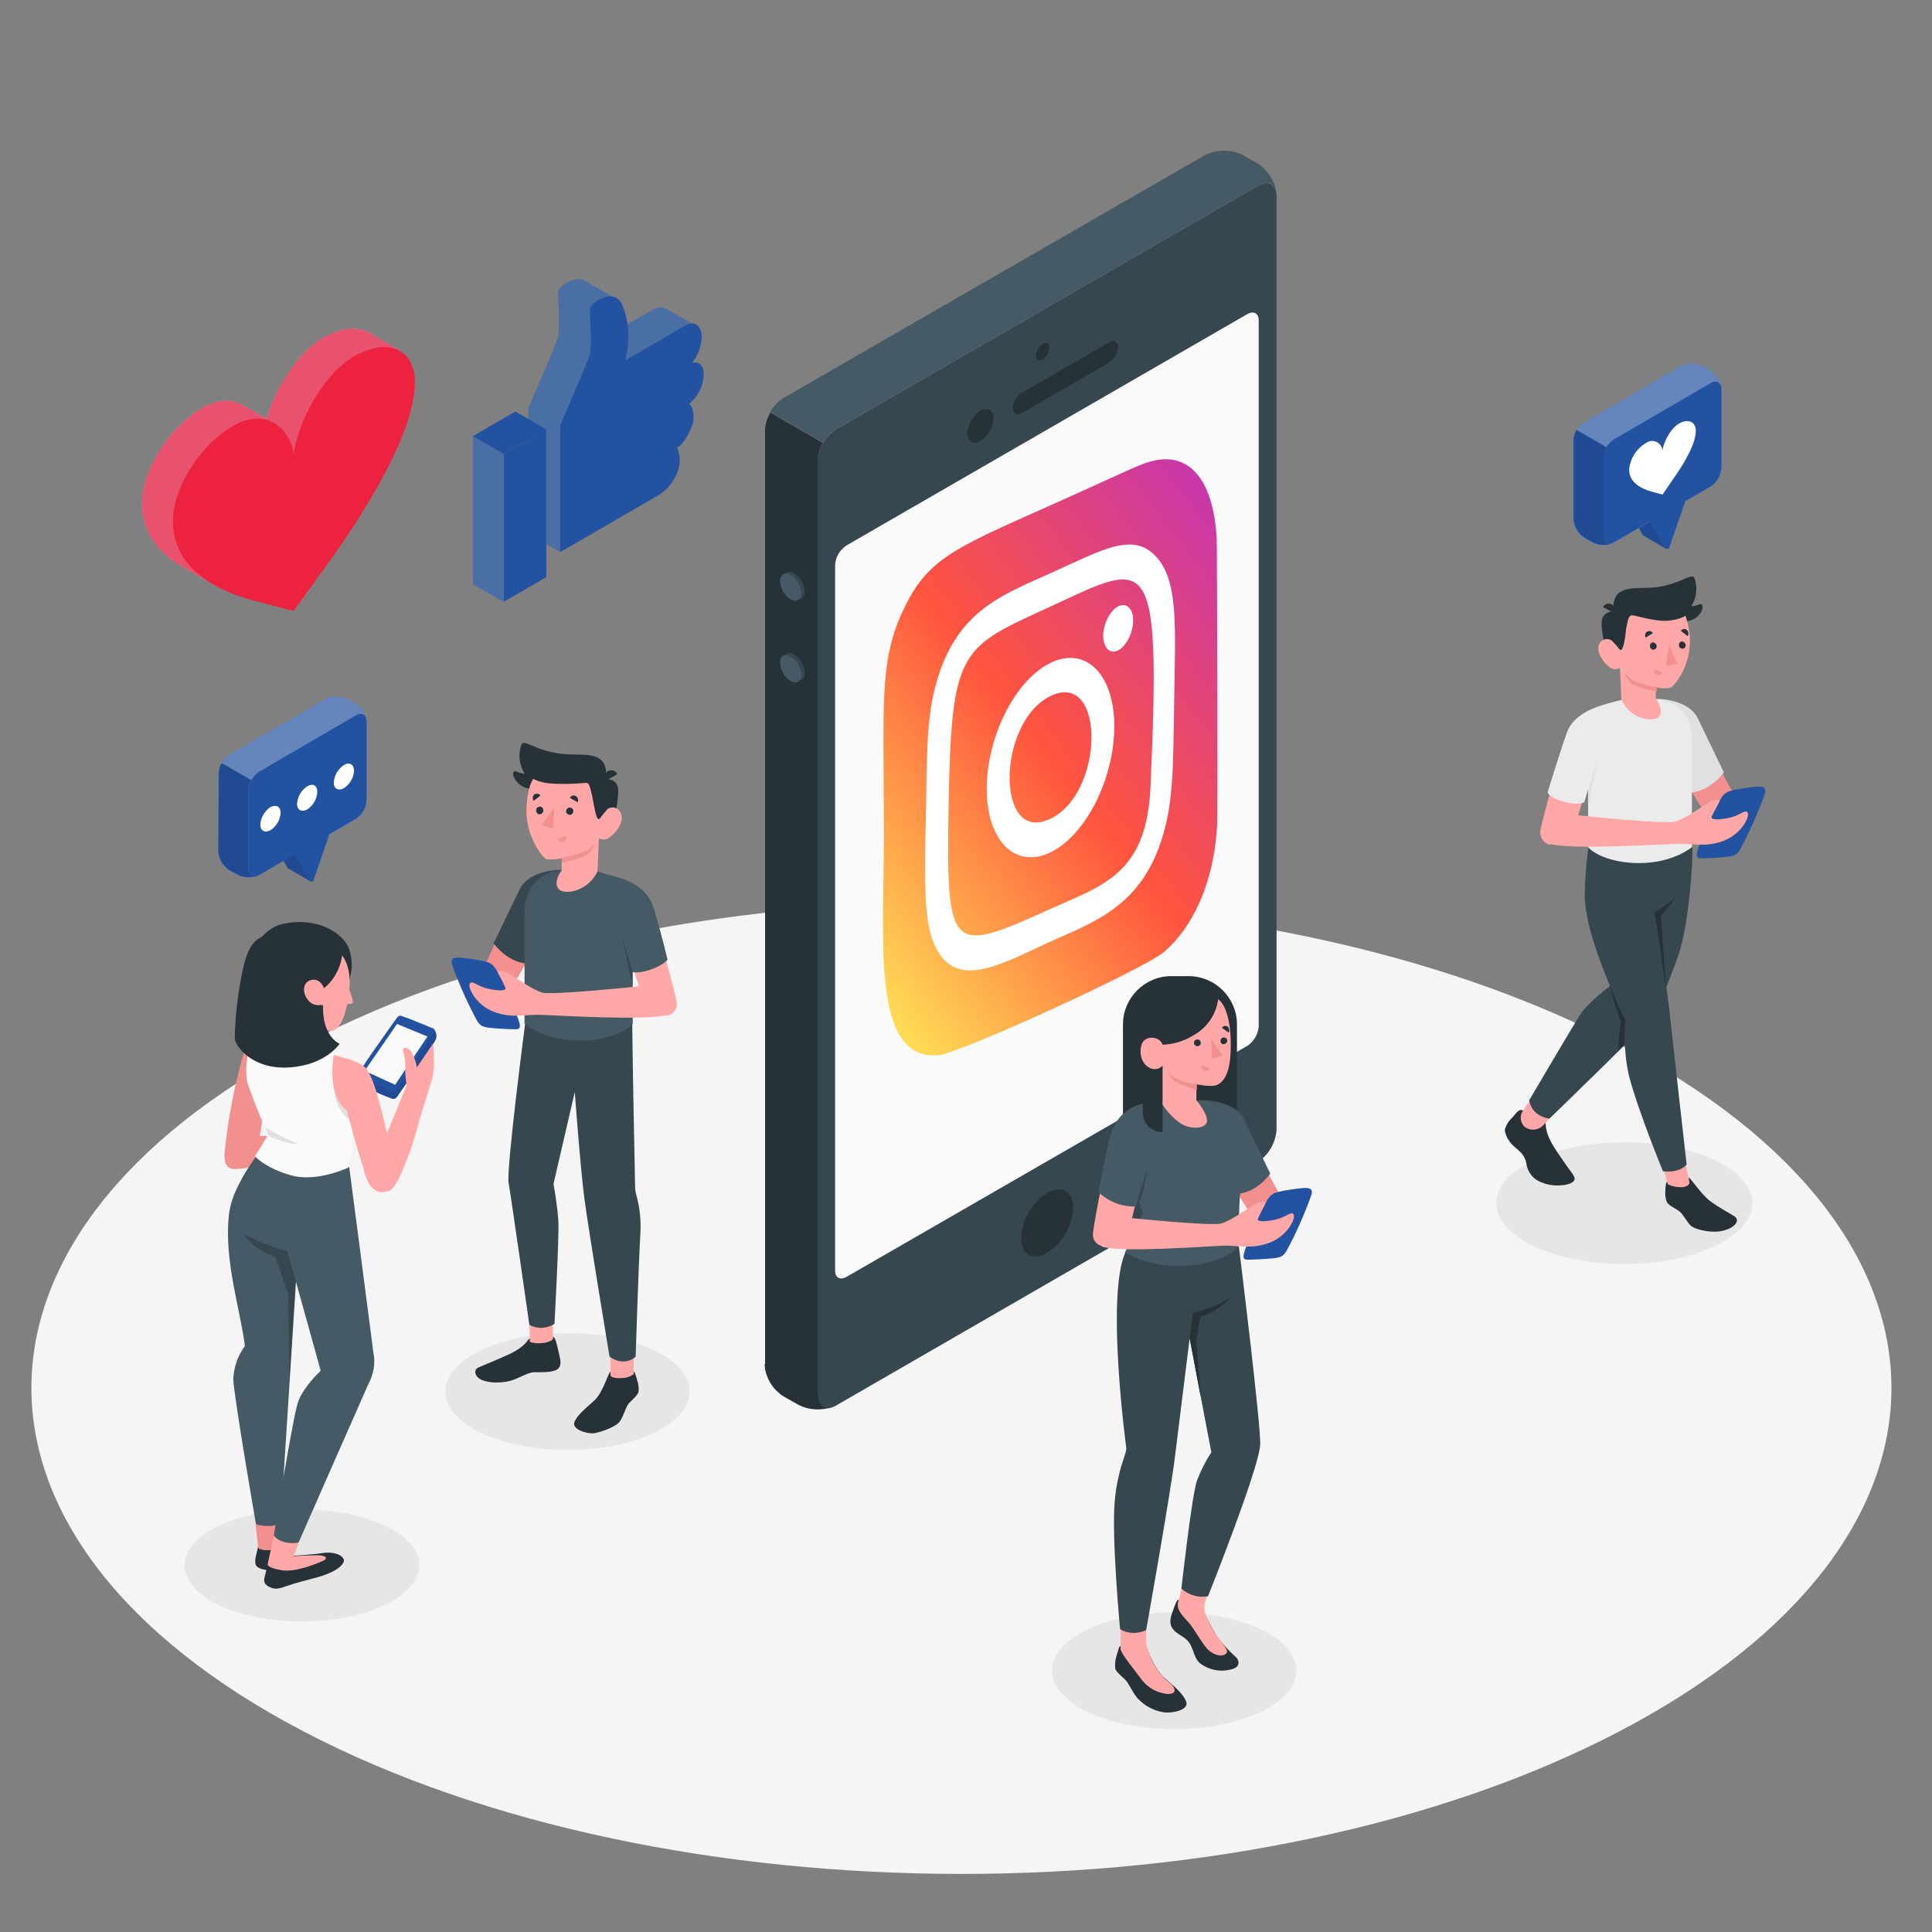 <?xml version="1.0" encoding="utf-8"?>
<!-- Generator: Adobe Illustrator 26.0.1, SVG Export Plug-In . SVG Version: 6.00 Build 0)  -->
<svg version="1.1" id="Layer_1" xmlns="http://www.w3.org/2000/svg" xmlns:xlink="http://www.w3.org/1999/xlink" x="0px" y="0px"
	 viewBox="0 0 400 400" style="enable-background:new 0 0 400 400;" xml:space="preserve">
<rect x="0" y="0" width="400" height="400" fill="#808080" stroke="none"/>
<style type="text/css">
	.st0{fill:#F5F5F5;}
	.st1{fill:#E6E6E6;}
	.st2{fill:#F28F8F;}
	.st3{fill:#E8526F;}
	.st4{fill:#EC223F;}
	.st5{fill:#496FA5;}
	.st6{fill:#2352A1;}
	.st7{opacity:0.1;enable-background:new    ;}
	.st8{opacity:0.3;fill:#FFFFFF;enable-background:new    ;}
	.st9{fill:#FFFFFF;}
	.st10{fill:#37474F;}
	.st11{fill:#455A64;}
	.st12{fill:#263238;}
	.st13{fill:#FAFAFA;}
	.st14{fill:#E0E0E0;}
	.st15{fill:#FFA8A7;}
	.st16{fill:#EBEBEB;}
	.st17{fill:url(#SVGID_1_);}
</style>
<g>
	<g id="freepik--Floor--inject-22_00000124151762557572897350000017439549345839870091_">
		<path class="st0" d="M62.9,358.5c75.2,39.3,197.1,39.3,272.3,0s75.2-103,0-142.3s-197.1-39.3-272.3,0S-12.3,319.2,62.9,358.5z"/>
	</g>
	<g id="freepik--Shadow--inject-22_00000003078331792402452820000005229202567723475364_">
		<ellipse class="st1" cx="336.3" cy="249.1" rx="26.5" ry="12.6"/>
		<ellipse class="st1" cx="62.5" cy="324.1" rx="24.3" ry="11.6"/>
		<ellipse class="st1" cx="243.1" cy="345.9" rx="25.3" ry="12.1"/>
		<ellipse class="st1" cx="117.5" cy="288.1" rx="25.3" ry="12.1"/>
	</g>
	<g id="freepik--social-media--inject-22_00000139984808995862058670000004561610299230886808_">
		<path class="st2" d="M82.6,72.5l-6.2-3.6l0,0c-2.3-1.4-5.7-1.1-9.6,1.1C61.6,73,57,80.5,55.2,86.7l-4.4-2.5l0,0
			c-2.3-1.5-5.4-1.8-8.8,0.2c-6.9,4-12.6,12.9-12.6,19.8c0,6.6,4.1,10.8,9,13.5l0,0l4.9,2.8l0.1-0.7c1,0.3,2,0.6,2.9,0.9l8.1,2.1
			l8.1-11.5c7.7-10.9,16.9-26,16.9-36c0-0.4,0-0.7-0.1-1.1l1.7,0.9L82.6,72.5z"/>
		<path class="st3" d="M82.6,72.5l-6.2-3.6l0,0c-2.3-1.4-5.7-1.1-9.6,1.1C61.6,73,57,80.5,55.2,86.7l-4.4-2.5l0,0
			c-2.3-1.5-5.4-1.8-8.8,0.2c-6.9,4-12.6,12.9-12.6,19.8c0,6.6,4.1,10.8,9,13.5l0,0l4.9,2.8l0.1-0.7c1,0.3,2,0.6,2.9,0.9l8.1,2.1
			l8.1-11.5c7.7-10.9,16.9-26,16.9-36c0-0.4,0-0.7-0.1-1.1l1.7,0.9L82.6,72.5z"/>
		<path class="st4" d="M60.8,126.5l-8.1-2.1c-7.7-2-16.9-6.6-16.9-16.5c0-6.9,5.6-15.8,12.6-19.8c6.4-3.7,11.7,0.3,12.4,6
			c0.8-6.6,6.1-16.7,12.5-20.3c6.9-4,12.6-1.6,12.6,5.3c0,9.9-9.2,25.1-16.9,36L60.8,126.5z"/>
		<path class="st5" d="M139.4,74.2c0-0.5-0.1-0.9-0.2-1.3l4.8-5.5l-6.2-3.5c-0.6-0.4-1.4-0.4-2.6,0.2l-10.8,6.2l-1.4,0.8
			c0.3-1.2,0.4-2.5,0.5-3.8c0-0.5,0-1,0-1.5l0.2,0.1l3.6-4.2l-6.1-3.5c-2.1-1.4-5.7,1.2-5.7,2.2c0,1.2,0.5,7.6,0,9.5
			c-0.5,1.8-6.1,14.5-6.1,14.5v26.4l20.2-11.7c2.7-1.5,4.5-4.8,4.5-7c0-1-0.2-2-0.5-2.9c1.7-1,3.4-4.6,3.4-6.1
			c0-2.3-0.8-2.9-0.8-2.9C138.1,78.6,139.2,76.5,139.4,74.2z"/>
		<polygon class="st5" points="116,114.3 109.6,110.6 109.6,84.3 116,87.9 		"/>
		<path class="st6" d="M143.6,86.6c0,1.5-1.7,5.1-3.4,6.1c0.4,0.9,0.6,1.9,0.5,2.9c0,2.2-1.8,5.5-4.5,7L116,114.3V89.1v-1.1
			c0,0,5.5-12.7,6.1-14.5c0.5-1.8,0-8.2,0-9.5c0-1.2,5-4.6,6.6-1.1c1.6,3.5,1.7,7.1,0.8,11.7l12.2-7.1c2.6-1.5,3.6,0.6,3.6,2.3
			c-0.1,1.9-0.8,3.8-2,5.3c0,0,2.4-0.7,2.4,2.5c-0.1,2.3-1.2,4.5-3,6C142.8,83.7,143.6,84.3,143.6,86.6z"/>
		<polygon class="st6" points="104.3,124.6 113.1,119.5 113.1,88.9 104.3,94 		"/>
		<polygon class="st5" points="104.3,124.6 97.9,121 97.9,90.3 104.3,94 		"/>
		<polygon class="st6" points="106.7,85.2 113.1,88.9 104.3,94 97.9,90.3 		"/>
		<path class="st5" d="M122,73.5c-0.5,1.8-6.1,14.5-6.1,14.5l-6.4-3.6c0,0,5.5-12.6,6.1-14.5c0.5-1.8,0-8.2,0-9.5L122,64
			C122,65.2,122.6,71.6,122,73.5z"/>
	</g>
	<g id="freepik--speech-bubble--inject-22_00000118360879084916148590000006496223915187068577_">
		<path class="st6" d="M344.9,113.6l-3-5.6l2.4-6.9v-4.2l-7.3,4.2v4.2l3.1,5.4c0,0.1,0.1,0.2,0.2,0.2l0,0L344.9,113.6z"/>
		<path class="st7" d="M344.9,113.6l-3-5.6l2.4-6.9v-4.2l-7.3,4.2v4.2l3.1,5.4c0,0.1,0.1,0.2,0.2,0.2l0,0L344.9,113.6z"/>
		<path class="st6" d="M328,87.5L348,75.8c1.4-0.7,3-0.7,4.4,0l1.8,1c1.3,0.8,2.1,2.2,2.2,3.8v16.3c-0.1,1.5-0.9,2.9-2.2,3.8
			l-20.1,11.7c-1.4,0.7-3,0.7-4.4,0l-1.8-1c-1.3-0.8-2.1-2.2-2.2-3.8V91.2C325.8,89.7,326.7,88.3,328,87.5z"/>
		<path class="st8" d="M328,87.5L348,75.8c1.4-0.7,3-0.7,4.4,0l1.8,1c1.3,0.8,2.1,2.2,2.2,3.8v16.3c-0.1,1.5-0.9,2.9-2.2,3.8
			l-20.1,11.7c-1.4,0.7-3,0.7-4.4,0l-1.8-1c-1.3-0.8-2.1-2.2-2.2-3.8V91.2C325.8,89.7,326.7,88.3,328,87.5z"/>
		<path class="st6" d="M334.1,112.3c-1.2,0.7-2.2,0.1-2.2-1.3V94.8c0.1-1.5,0.9-2.9,2.2-3.8l20.1-11.7c1.2-0.7,2.2-0.1,2.2,1.3v16.3
			c-0.1,1.5-0.9,2.9-2.2,3.8"/>
		<path class="st6" d="M325.8,107.5c0.1,1.5,0.9,2.9,2.2,3.8l1.8,1c1.2,0.6,2.7,0.7,4,0.2c-1,0.4-1.8-0.2-1.8-1.4V94.8
			c0-0.8,0.3-1.5,0.6-2.2l-6.2-3.6c-0.4,0.7-0.6,1.4-0.6,2.2L325.8,107.5z"/>
		<path class="st7" d="M325.8,107.5c0.1,1.5,0.9,2.9,2.2,3.8l1.8,1c1.2,0.6,2.7,0.7,4,0.2c-1,0.4-1.8-0.2-1.8-1.4V94.8
			c0-0.8,0.3-1.5,0.6-2.2l-6.2-3.6c-0.4,0.7-0.6,1.4-0.6,2.2L325.8,107.5z"/>
		<path class="st6" d="M341.6,108l3.1,5.4c0.1,0.2,0.4,0.3,0.7,0.2c0.1-0.1,0.2-0.1,0.2-0.2l3.3-9.6v-4.2l-7.3,4.2V108z"/>
		<path class="st9" d="M344.2,102.4l-2.2-0.6c-2.1-0.6-4.7-1.8-4.7-4.6c0.2-2.3,1.5-4.3,3.5-5.5c1-0.7,2.3-0.5,3,0.5
			c0.2,0.3,0.4,0.7,0.4,1.1c0.2-1.8,1.7-4.6,3.4-5.6c1.9-1.1,3.5-0.4,3.5,1.5c0,2.7-2.5,6.9-4.7,10L344.2,102.4z"/>
		<path class="st6" d="M47.4,156.3l20.1-11.6c1.4-0.7,3-0.7,4.4,0l1.8,1c1.3,0.8,2.1,2.3,2.2,3.8v16.3c-0.1,1.5-0.9,2.9-2.2,3.8
			l-20.1,11.6c-1.4,0.7-3,0.7-4.4,0l-1.8-1c-1.3-0.8-2.1-2.3-2.2-3.8v-16.2C45.3,158.6,46.1,157.1,47.4,156.3z"/>
		<path class="st8" d="M47.4,156.3l20.1-11.6c1.4-0.7,3-0.7,4.4,0l1.8,1c1.3,0.8,2.1,2.3,2.2,3.8v16.3c-0.1,1.5-0.9,2.9-2.2,3.8
			l-20.1,11.6c-1.4,0.7-3,0.7-4.4,0l-1.8-1c-1.3-0.8-2.1-2.3-2.2-3.8v-16.2C45.3,158.6,46.1,157.1,47.4,156.3z"/>
		<path class="st6" d="M64.3,182.5l-3-5.6l2.4-6.9v-4.2l-7.3,4.2v4.2l3.1,5.4c0,0.1,0.1,0.1,0.2,0.2l0,0L64.3,182.5z"/>
		<path class="st7" d="M64.3,182.5l-3-5.6l2.4-6.9v-4.2l-7.3,4.2v4.2l3.1,5.4c0,0.1,0.1,0.1,0.2,0.2l0,0L64.3,182.5z"/>
		<path class="st6" d="M53.6,181.2c-1.2,0.7-2.2,0.1-2.2-1.3v-16.3c0.1-1.5,0.9-2.9,2.2-3.8l20.1-11.7c1.2-0.7,2.2-0.1,2.2,1.3v16.3
			c-0.1,1.5-0.9,2.9-2.2,3.8"/>
		<path class="st6" d="M45.2,176.3c0.1,1.5,0.9,2.9,2.2,3.8l1.8,1c1.2,0.6,2.7,0.7,4,0.2c-1,0.4-1.8-0.2-1.8-1.4v-16.2
			c0-0.8,0.2-1.5,0.6-2.2l-6.1-3.5c-0.4,0.7-0.6,1.4-0.6,2.2L45.2,176.3z"/>
		<path class="st7" d="M45.2,176.3c0.1,1.5,0.9,2.9,2.2,3.8l1.8,1c1.2,0.6,2.7,0.7,4,0.2c-1,0.4-1.8-0.2-1.8-1.4v-16.2
			c0-0.8,0.2-1.5,0.6-2.2l-6.1-3.5c-0.4,0.7-0.6,1.4-0.6,2.2L45.2,176.3z"/>
		<path class="st6" d="M61,176.9l3.1,5.4c0.1,0.2,0.4,0.3,0.6,0.2c0.1-0.1,0.2-0.1,0.2-0.2l3.3-9.6v-4.2l-7.3,4.2V176.9z"/>
		<path class="st9" d="M56,167.1c-1.2,0.8-2,2.1-2.1,3.6c0,1.3,0.9,1.8,2.1,1.2c1.2-0.8,2-2.1,2.1-3.6C58.1,167,57.2,166.5,56,167.1
			z"/>
		<path class="st9" d="M63.6,162.8c-1.2,0.8-2,2.1-2.1,3.6c0,1.3,0.9,1.8,2.1,1.2c1.2-0.8,2-2.1,2.1-3.6
			C65.7,162.6,64.8,162.1,63.6,162.8z"/>
		<path class="st9" d="M71.2,158.4c-1.2,0.8-2,2.1-2.1,3.6c0,1.3,0.9,1.8,2.1,1.2c1.2-0.8,2-2.1,2.1-3.6
			C73.3,158.2,72.3,157.7,71.2,158.4z"/>
	</g>
	<g id="freepik--Devices--inject-22_00000129184473965659902610000012982966300744863371_">
		<path class="st10" d="M260.4,38.5l-87.3,50.4c-2.3,1.5-3.7,4-3.9,6.7v193.2c0,2.5,1.7,3.5,3.9,2.2l87.3-50.4
			c2.3-1.5,3.7-4,3.9-6.7V40.7C264.3,38.2,262.6,37.2,260.4,38.5z"/>
		<path class="st11" d="M173.2,88.8l87.3-50.4c1.9-1.1,3.5-0.4,3.8,1.5c-0.4-2.5-1.8-4.6-3.8-6l-3.2-1.8c-2.4-1.2-5.3-1.2-7.8,0
			l-87.3,50.3c-1.1,0.7-2.1,1.7-2.7,2.9l10.9,6.3C171.1,90.5,172,89.5,173.2,88.8z"/>
		<path class="st12" d="M158.3,282.4c0.1,2.7,1.6,5.2,3.9,6.7l3.2,1.8c2.2,1.1,4.8,1.2,7.1,0.3c-1.8,0.7-3.2-0.3-3.2-2.6V95.5
			c0-1.4,0.4-2.7,1.1-3.8l-10.9-6.3c-0.7,1.2-1.1,2.5-1.1,3.8V282.4z"/>
		<path class="st13" d="M175.3,112.9L258.3,65c1.3-0.7,2.3-0.1,2.3,1.3v146.2c-0.1,1.6-1,3.1-2.3,4l-83.1,47.9
			c-1.3,0.7-2.3,0.1-2.3-1.3V116.9C173,115.3,173.9,113.8,175.3,112.9z"/>
		<path class="st12" d="M215.9,71.2c-0.8,0.5-1.3,1.4-1.4,2.4c0,0.9,0.6,1.2,1.4,0.8c0.8-0.5,1.3-1.4,1.4-2.4
			C217.3,71.1,216.7,70.7,215.9,71.2z"/>
		<path class="st12" d="M203,85c-1.6,1.1-2.6,2.8-2.7,4.7c0,1.7,1.2,2.5,2.7,1.6c1.6-1.1,2.6-2.8,2.7-4.7
			C205.7,84.9,204.5,84.2,203,85z"/>
		<path class="st12" d="M209.7,84.5c0,1.2,0.9,1.6,1.9,1l18-10.4c1.1-0.7,1.8-1.9,1.9-3.2c0-1.2-0.9-1.6-1.9-1l-18,10.4
			C210.5,81.9,209.8,83.1,209.7,84.5z"/>
		<path class="st10" d="M164.4,118.7c1.3,0.8,2.1,2.2,2.2,3.8c0,1.4-1,2-2.2,1.3c-1.3-0.8-2.1-2.3-2.2-3.8
			C162.2,118.5,163.2,118,164.4,118.7z"/>
		<path class="st10" d="M164.4,135.5c1.3,0.8,2.1,2.2,2.2,3.8c0,1.4-1,2-2.2,1.3c-1.3-0.8-2.1-2.2-2.2-3.7
			C162.2,135.4,163.2,134.8,164.4,135.5z"/>
		<path class="st11" d="M163.7,119c1.3,0.8,2.1,2.2,2.2,3.8c0,1.4-1,2-2.2,1.3c-1.3-0.8-2.1-2.2-2.2-3.8
			C161.5,118.9,162.5,118.3,163.7,119z"/>
		<path class="st11" d="M163.7,135.9c1.3,0.8,2.1,2.2,2.2,3.8c0,1.4-1,2-2.2,1.3c-1.3-0.8-2.1-2.2-2.2-3.8
			C161.5,135.7,162.5,135.2,163.7,135.9z"/>
		<path class="st12" d="M216.8,247c-3.2,2.1-5.2,5.5-5.4,9.3c0,3.4,2.4,4.8,5.4,3.1c3.2-2.1,5.2-5.6,5.4-9.4
			C222.2,246.7,219.8,245.3,216.8,247z"/>
	</g>
	<g id="freepik--character-4--inject-22_00000015340404488780418480000016519746910353981323_">
		<polygon class="st2" points="356,159 359.5,165.4 354.1,170 349.1,162.2 		"/>
		<path class="st14" d="M342.9,144.7c3.5,0,7.3,1.3,8.6,4l5.4,11.2c0,0-3.1,4.5-7.9,4.2L342.9,144.7z"/>
		<path class="st6" d="M355.7,166.4c1-1.9,1.3-2,1.9-2.4c0.6-0.4,4.3-1,5.8-1.1c1.8-0.2,2.5,0.2,1.9,1.7c-1.4,3.9-3.1,7.7-5.1,11.4
			c-0.5,0.6-0.6,1.2-2.6,1.4c-1.9,0.2-4.3,0.3-5,0.3c-0.7,0-1.7,0.2-1.1-1.8c0.8-2.3,1.7-4.6,2.8-6.8
			C355.3,167.3,355.7,166.4,355.7,166.4z"/>
		<path class="st12" d="M315.3,229.9c-0.9-0.4-1.4,0.6-2.2,1.5c-0.7,0.6-1.2,1.4-1.5,2.3c-0.2,1,0.8,2.7,1.8,3.6
			c1,0.9,2.2,1.6,2.6,3.5c0.2,1.8,1.4,3.4,3.2,4c2.2,1,5.3,0.7,6.3,0c1.2-0.8,0.1-1.6-1.6-4.1c-2.2-3.2-3.9-5.4-3.9-8.4L315.3,229.9
			z"/>
		<path class="st15" d="M317.1,227.3l-1.8,2.7c-0.8,1.1-0.5,2.7,0.6,3.5l0.1,0c1.1,0.7,2.6,0.4,3.5-0.5l2.8-3.1L317.1,227.3z"/>
		<path class="st10" d="M350.4,175.4c0.1,3.4-0.8,17.1-3.2,23.2c-2.3,6.1-3.7,9.8-4.4,11.1c-0.7,1.3-22,21.9-22,21.9
			s-3.6-0.3-4.2-3.8c0,0,8.7-14.8,10.6-17.8c1.9-3,8.6-7.7,8.6-7.7l-0.6-26.5L350.4,175.4z"/>
		<path class="st15" d="M318.9,172.1c0-0.6,1.8-7.3,2.7-10.4l6.6,2.3l-1.5,4.9l-5.8,6C319.6,174.6,318.8,173.4,318.9,172.1z"/>
		
			<rect x="344.9" y="240.4" transform="matrix(0.975 -0.222 0.222 0.975 -45.413 83.054)" class="st15" width="4.6" height="6.7"/>
		<path class="st10" d="M350.4,175.4h-21.5c-0.5,3.1-0.7,6.3-0.8,9.5c-0.2,9.3,8.5,26.3,8.5,26.3c-0.4,3.8-0.2,7.6,0.6,11.3
			c1.9,7.4,7.1,20,7.1,20s3.3,0.5,4.9-1.4c0,0-2.9-25.6-3.6-32.1c-0.8-7.1-3-20-3-20c1.4-1.4,2.7-3,3.9-4.6
			C348.3,181.7,349.7,178.6,350.4,175.4"/>
		<path class="st16" d="M335.8,144.9c-4.1,1-9.8,2.3-11.4,6.8c-1.6,4.5-4,12.4-4,12.4c0.9,1.6,5.9,2.9,7.6,2l0.8-2.7v12
			c3.2,3.5,14.5,5.2,21.5,0v-22.4c0-3.6-2-7.9-7.5-8.2L335.8,144.9z"/>
		<polygon class="st14" points="328.9,163.4 330.9,156.8 328.9,166.3 		"/>
		<path class="st12" d="M334.2,126.6c-0.8-0.1-1.5,0.2-2,0.7c-0.9,0.9-0.7,2.5,0,6.3l2.7,0.3L334.2,126.6z"/>
		<path class="st12" d="M350,125.5c0.6,0,1.1-0.1,1.7-0.3c0.8-0.5,1,0.5,0.6,1.3c-0.6,1.2-1.8,2-3.1,2.1c0-0.1-0.8-2.1-0.8-2.1
			L350,125.5z"/>
		<path class="st15" d="M335.5,133.9c-0.4,0.2-1-0.5-1.5-1c-0.6-0.7-1.7-0.8-2.4-0.2c-0.2,0.2-0.4,0.4-0.5,0.6c-0.8,1.7,1,4,2.1,4.8
			c0.6,0.5,1.5,0.6,2.2,0.2l0.3,6.6c1,2.1,3,3.7,5.3,4c3.9,0.5,3.1-2.7,1.8-4.2v-2.4c1,0.2,2,0.3,3,0.1c0.5-0.1,1.7-1.6,2.5-3.2
			c1.7-3.3,2-7,1-10.6c-1.4-5.9-7.7-6.1-11.5-3.7C334.1,127.3,335.5,133.9,335.5,133.9z"/>
		<path class="st12" d="M335.5,134.6c-0.2,0-1-1.3-1.5-1.7c-0.7-0.6,0.2-6.3,0.2-6.3c-0.4-1.2-0.1-2.6,0.7-3.6
			c1.4-1.4,4-1.2,5.9-1.3c2.4,0,4.7-0.5,6.9-1.4c2.7-1.2,3-1.3,3.3-0.1c0.5,2,0.1,4.2-1.2,5.8l-0.9,1.5c0,0-0.8,0.7-3.4,1
			s-6.9-1.1-7.5-1.1c-0.7-0.1-0.9,0.6-1.3,2.6C336.5,131.7,336.2,134.6,335.5,134.6z"/>
		<path class="st12" d="M334.3,127l-2.4-1.3c0.3-0.7,1.1-0.9,1.8-0.6c0,0,0,0,0,0C334.3,125.5,334.6,126.3,334.3,127z"/>
		<path class="st2" d="M342.9,142.3c-1.7-0.3-3.3-0.8-4.8-1.4c-0.7-0.4-1.3-1-1.7-1.7c0.2,0.7,0.5,1.4,1,2c0.9,1.2,5.6,2,5.6,2
			V142.3z"/>
		<path class="st12" d="M343,133.8c0,0.4-0.3,0.7-0.7,0.7c-0.4,0-0.7-0.3-0.7-0.8c0,0,0,0,0,0c0-0.4,0.3-0.7,0.7-0.7
			C342.7,133.1,343,133.4,343,133.8C343,133.8,343,133.8,343,133.8z"/>
		<path class="st12" d="M342.2,131.1l-1.5,0.9c-0.2-0.4-0.1-1,0.3-1.2c0,0,0,0,0,0C341.5,130.5,342,130.7,342.2,131.1z"/>
		<path class="st2" d="M342.6,138.6l1.6,0.6c-0.2,0.4-0.7,0.7-1.1,0.5C342.6,139.6,342.4,139.1,342.6,138.6
			C342.6,138.6,342.6,138.6,342.6,138.6z"/>
		<path class="st12" d="M349.4,131.7l-1.4-1.1c0.3-0.4,0.8-0.5,1.2-0.2C349.6,130.7,349.7,131.3,349.4,131.7
			C349.4,131.7,349.4,131.7,349.4,131.7z"/>
		<path class="st12" d="M349,133.6c0,0.4-0.3,0.7-0.7,0.7c-0.4,0-0.7-0.3-0.7-0.8c0,0,0,0,0,0c0-0.4,0.3-0.7,0.7-0.7
			C348.7,132.9,349,133.2,349,133.6z"/>
		<polygon class="st2" points="345.6,133.5 344.9,137.8 347.3,137.5 		"/>
		<path class="st12" d="M349.7,244.4l-0.1-0.6c0.5,0.1,2.5,3.4,4.5,4.9c2.2,1.6,4.1,2.5,5.1,3.2c1.3,1-0.6,2.9-3.8,3.1
			c-1.6,0.1-4.5-0.4-5.4-1.3s-1.5-2.3-2.3-2.9c-0.7-0.6-2.1-1.1-2.6-1.9c-0.3-0.8-0.4-1.6-0.3-2.4c0-0.8,0.1-1.8,0.4-1.8l0.1,0.5
			c0.8,0.4,1.8,0.6,2.7,0.6C348.7,245.8,350.1,245.6,349.7,244.4z"/>
		<path class="st12" d="M344.9,204.6c0,0-1.9-13.6-2.4-15.7c1.5-0.8,3-1.9,4.3-3c-0.9,1.3-1.9,2.5-2.9,3.6L344.9,204.6z"/>
		<path class="st12" d="M333.3,204.1c0,0,2.3,5.7,3.2,7c0,0-0.2,4.4-0.2,5.2l-1.2,1.1c0-2,0.1-3.9,0.5-5.9
			C334.7,209.2,333.9,206.7,333.3,204.1z"/>
		<path class="st15" d="M326.7,168.8c0,0,18.1,1.9,20.2,1.3c2.1-0.7,5-2.8,6.5-3.7c1.5-0.9,2.6-1,2.6-0.6s-1.3,2.4-1.6,3.2
			c-0.3,0.8,1.4,0.8,3.7,0.3c2.3-0.5,3.2-1.8,3.7-1.1c0.6,0.7-1.2,4.5-5,5.9c-3.7,1.4-6.5,0.5-9.6,0.6c-3.1,0.1-22.1,1.3-26.4,0
			c-0.2-1.4,0.3-2.8,1.5-3.7C323.6,170.1,325.1,169.3,326.7,168.8z"/>
	</g>
	<g id="freepik--character-3--inject-22_00000029736713175021740950000014739937837009504920_">
		<path class="st15" d="M226.3,255.3c0-0.6,1.1-6.9,1.9-10.4l7.4,2.3l-1.2,4.9l-6.1,5.9C227,257.8,226.1,256.6,226.3,255.3z"/>
		<path class="st12" d="M242.5,202.1h3.6c5.5,0,10,4.5,10,10c0,0,0,0,0,0v25.5l0,0h-23.6l0,0v-25.5
			C232.5,206.6,237,202.1,242.5,202.1z"/>
		<polygon class="st2" points="262.1,242.1 265.6,248.5 260.1,253.2 255.1,245.3 		"/>
		<path class="st11" d="M249,227.8c3.5,0,7.3,1.3,8.6,4l5.4,11.2c0,0-3.1,4.5-7.9,4.2L249,227.8z"/>
		<path class="st12" d="M251.8,338.6c1.2,1.6,2.5,3.1,4,4.4c0.2,0.2,0.4,0.4,0.5,0.7c0.2,0.5,0.4,1.6-1.7,2c-2.1,0.5-4.4,0-6.1-1.3
			c-1.5-1.2-1.3-3.4-2.7-4.8c-1-1-2.5-1.4-3.2-2.7c-0.5-0.9-0.3-2,0.2-3.3c0.5-1.3,0.8-2.5,1.3-2.4l-0.2,0.7
			c0.5,1.1,3.6,1.7,5.1,1.2C249.8,335,250.8,336.8,251.8,338.6z"/>
		<path class="st15" d="M253,340.1L253,340.1c-0.4-0.5-0.8-1-1.2-1.5c-0.8-1.3-1.5-2.7-2.1-4.1c-0.4-0.8-0.5-1.8-0.2-2.7l1-3.5
			l-5.4-1.2l-1.2,4.8l0,0c-0.3,1.1,0.5,2.2,2,3.8c1.5,1.6,3.2,5.1,4.5,6.1c1.3,1,2.4,1.1,3.1,0.8C254.2,342.2,254.4,341.9,253,340.1
			z"/>
		<path class="st12" d="M237.3,341.6v-0.8c0.3,0.9,1.7,4.7,3.8,6.6c1.7,1.5,4,3.3,4.5,5c0.6,1.7-3.2,2.4-4.7,2.1
			c-2.1-0.3-4-1.4-5.4-2.9c-0.9-1.1-1.5-2.4-2.1-3.3s-2.1-1.8-2.5-2.8c-0.1-0.9,0-1.9,0.3-2.8c0.3-0.9,0.5-2,0.8-1.9v0.6
			c0.8,0.6,1.7,0.9,2.7,0.9C235.4,342.4,237.3,342.2,237.3,341.6z"/>
		<path class="st15" d="M242.6,348.8l-1.5-1.3c-1.4-1.5-2.5-3.2-3.2-5.2c-0.4-0.9-0.6-1.8-0.6-2.8v-3H232v4.9l0,0v0.1l0,0
			c0.3,1.1,2.7,4,4.1,5.9c1.1,1.6,2.8,2.8,4.8,3.2C242.9,351,243.9,350.3,242.6,348.8z"/>
		<path class="st10" d="M233,259.3c-4.1,9,0.2,40.6,0.2,40.6c-0.1,1.5-1.8,4.3-2.4,10.8c-0.7,7.6,1.1,26.6,1.1,26.6
			c1.6,1,3.7,1,5.4,0.2c0,0,5.1-28.6,6-36.2l3-24.2l4.5,23.6c-1.2,1.8-2.2,3.8-3,5.9c-1.1,3.3-3.2,22.3-3.2,22.3
			c1.5,1.4,3.5,1.9,5.5,1.6c0,0,10.4-26,10.8-31.3c0.3-3.2-4.4-41.1-4.4-41.1L233,259.3z"/>
		<path class="st12" d="M246.3,277l0.7-5.2c0,0,5.6-1.2,8.2-3.6c-1.8,2.1-4.1,3.6-6.7,4.4l-0.8,5l0.9,11.6L246.3,277z"/>
		<path class="st11" d="M240.3,228.1L240.3,228.1c-3.1,0.7-5.6,2.8-7,5.7c-1,2.1-1.1,4.6-0.3,6.8l3.6,10.6c0,0-1.7,4.2-3.7,8.1
			c9.2,5.1,20.7,2.4,23.5-1.3c0.1-0.8,0-4.4,0.2-8.5c0.2-4.4,0.8-9.3,0.2-12c-1.3-5-3.7-9.7-8.4-9.7L240.3,228.1z"/>
		<path class="st11" d="M238.9,228.1c-3.1,0.4-7.8,1.1-9.4,8.5c-1.6,7.5-2.1,10.2-2.1,10.2c2.1,2,4.9,3.1,7.8,3l1.6-5.7L238.9,228.1
			z"/>
		<path class="st12" d="M240.7,234.4L240.7,234.4c-2.3,0-4.1-1.8-4.1-4.1l0,0v-12h4.1V234.4z"/>
		<path class="st15" d="M252.2,206.9c1.2,0.7,2.8,3.9,2.6,10.4c-0.1,5.6-1.9,6.9-2.8,7.3s-2.6,0.2-4.3-0.1v3.3c0,0,2.3,2.7,2.2,4.3
			c-0.1,1.6-3.4,1.9-5.6,0.4c-1.4-1-2.6-2.3-3.6-3.8v-8.1c-0.7,0.9-2.1,1-3,0.3c0,0,0,0,0,0c-1.9-1.2-1.9-4.3-0.9-5.4
			s3.4-0.8,3.9,0.8c2.2-0.1,4.4-0.7,6.3-1.9C249.8,212.9,251.8,210.1,252.2,206.9z"/>
		<path class="st12" d="M248.6,215.9c0,0.4-0.3,0.7-0.7,0.7c-0.4,0-0.7-0.3-0.7-0.7c0-0.4,0.3-0.7,0.7-0.7
			C248.3,215.2,248.6,215.5,248.6,215.9C248.6,215.9,248.6,215.9,248.6,215.9z"/>
		<path class="st2" d="M248.8,220.6l1.6,0.5c-0.1,0.4-0.6,0.7-1,0.6c0,0,0,0,0,0C248.9,221.6,248.7,221.1,248.8,220.6z"/>
		<path class="st12" d="M254.4,213.8l-1.4-1c0.2-0.4,0.7-0.5,1.1-0.3c0,0,0,0,0,0C254.5,212.8,254.6,213.4,254.4,213.8z"/>
		<path class="st12" d="M254.1,215.4c0,0.4-0.3,0.7-0.7,0.8c-0.4,0-0.7-0.3-0.7-0.7c0-0.4,0.3-0.7,0.7-0.7S254,215,254.1,215.4
			L254.1,215.4z"/>
		<polygon class="st2" points="250.8,215 250.9,219.2 253.1,218.5 		"/>
		<path class="st2" d="M247.7,224.5c-1.8-0.2-5.5-1.3-6-2.7c0.2,0.7,0.7,1.4,1.3,1.9c1.1,0.9,4.8,2,4.8,2V224.5z"/>
		<path class="st6" d="M261.8,249.5c1-1.9,1.3-2,1.9-2.4c0.6-0.4,4.3-1,5.8-1.1c1.8-0.2,2.5,0.2,1.9,1.7c-1.4,3.9-3.1,7.7-5.1,11.4
			c-0.5,0.6-0.6,1.2-2.6,1.4c-2,0.2-4.3,0.3-5,0.3c-0.7,0-1.7,0.2-1-1.8c0.8-2.3,1.7-4.6,2.8-6.8
			C261.3,250.5,261.8,249.5,261.8,249.5z"/>
		<path class="st15" d="M234.4,252.2c0,0,16.4,1.7,18.5,1.1c2.1-0.7,5-2.8,6.5-3.7s2.6-1,2.6-0.6c0,0.4-1.3,2.4-1.6,3.2
			s1.4,0.8,3.7,0.3c2.2-0.5,3.2-1.8,3.7-1.1c0.6,0.7-1.2,4.5-5,5.9c-3.7,1.4-6.5,0.5-9.6,0.6c-3.1,0.1-20.8,1.5-25.1,0.2
			c-0.2-1.4,0.3-2.8,1.5-3.7C231.2,253.4,232.7,252.6,234.4,252.2z"/>
		<path class="st10" d="M235.6,247.9c0.7-1.9,1.3-3.9,1.8-5.8c0,0-0.3,4.3-1.5,6.7L235.6,247.9z"/>
	</g>
	<g id="freepik--character-2--inject-22_00000031904266198463015950000015624175434718183072_">
		<polygon class="st2" points="102.8,194.6 99.9,200.9 105.3,205.5 110,197.6 		"/>
		<path class="st10" d="M116.2,180.1c-3.5,0-7.3,1.3-8.6,4c-1.3,2.7-5.4,11.2-5.4,11.2s3.1,4.5,7.9,4.2L116.2,180.1z"/>
		<rect x="126.4" y="280.1" class="st15" width="4.8" height="7"/>
		
			<rect x="109.7" y="271.6" transform="matrix(0.999 -3.437621e-02 3.437621e-02 0.999 -9.389 4.015)" class="st15" width="4.8" height="7"/>
		<path class="st10" d="M130.9,212c0,4.6,0.6,34.2,0.6,34.2c0.1,1.3,1.3,3.7,1.1,8.8c-0.4,6.9-1,25.9-1,25.9s-2.2,2.2-5.4,0
			c0,0-4.3-25.9-5.2-32.7c-0.8-5.9-2-22.1-2-22.1l-4.4,19c0,0,0.8,4.5,1,7.6s-0.8,21.4-0.8,21.4c-1.6,1-3.6,1.1-5.2,0.2
			c0,0-3.8-26.6-4.3-29.4s3.4-32.8,3.4-32.8H130.9z"/>
		<path class="st11" d="M123.7,180.4L123.7,180.4c4.3,1.1,7.3,4.9,7.3,9.2V212c-3.4,3.7-15.1,5.4-22.4,0v-23.3
			c0-3.7,2.1-8.2,7.8-8.5L123.7,180.4z"/>
		<path class="st12" d="M125.3,161.3c0.8-0.1,1.6,0.2,2.1,0.7c0.9,0.9,0.7,2.6,0,6.6l-2.8,0.3L125.3,161.3z"/>
		<path class="st12" d="M108.9,160.2c-0.6,0-1.2-0.1-1.8-0.4c-0.9-0.5-1.1,0.5-0.6,1.3c0.6,1.2,1.9,2.1,3.3,2.2
			c0-0.1,0.8-2.2,0.8-2.2L108.9,160.2z"/>
		<path class="st15" d="M124,168.9c0.4,0.3,1-0.5,1.5-1.1c0.6-0.8,1.8-0.8,2.5-0.2c0.2,0.2,0.4,0.4,0.5,0.7c0.9,1.8-1.1,4.2-2.2,5
			c-0.7,0.6-1.6,0.7-2.3,0.2l-0.3,6.9c-1,2.2-3.1,3.8-5.5,4.2c-4,0.5-3.2-2.8-1.9-4.4v-2.5c-1,0.2-2,0.3-3.1,0.2
			c-0.5-0.1-1.8-1.7-2.6-3.4c-0.9-1.9-2.4-5.3-1.1-11c1.4-6.1,8.1-6.3,12-3.9C125.4,162.1,124,168.9,124,168.9z"/>
		<path class="st12" d="M124,169.6c0.2,0,1-1.3,1.5-1.8c0.7-0.7-0.2-6.6-0.2-6.6s0.7-2.2-0.7-3.7s-4.2-1.2-6.2-1.3
			c-2.5,0-4.9-0.5-7.2-1.4c-2.9-1.2-3.1-1.4-3.4-0.1c-0.6,2.1-0.1,4.3,1.2,6l1.4,0.5c0,0,0.8,0.7,3.4,1c2.5,0.2,4.9,0.1,7.4-0.1
			c0.8-0.1,0.9,0.6,1.4,2.7C123,166.6,123.3,169.6,124,169.6z"/>
		<path class="st12" d="M125.3,161.7l2.5-1.4c-0.3-0.7-1.1-1-1.8-0.7c0,0,0,0-0.1,0C125.2,160.1,124.9,161,125.3,161.7z"/>
		<path class="st2" d="M116.3,177.6c1.7-0.3,3.4-0.8,5-1.4c0.8-0.4,1.4-1,1.8-1.8c-0.2,0.8-0.5,1.5-1,2.1c-1,1.2-5.8,2.1-5.8,2.1
			L116.3,177.6z"/>
		<path class="st12" d="M117.2,168c0,0.4,0.4,0.7,0.8,0.7c0.4,0,0.7-0.4,0.7-0.8c0-0.4-0.3-0.7-0.8-0.7
			C117.5,167.2,117.2,167.6,117.2,168z"/>
		<path class="st12" d="M118,165.2l1.6,0.9c0.2-0.5,0.1-1-0.4-1.3C118.8,164.6,118.2,164.7,118,165.2C118,165.2,118,165.2,118,165.2
			z"/>
		<path class="st2" d="M117.2,173.1l-1.7,0.6c0.2,0.5,0.7,0.7,1.1,0.6c0,0,0,0,0,0C117.2,174.1,117.4,173.5,117.2,173.1z"/>
		<path class="st12" d="M110.5,165.8l1.4-1.1c-0.3-0.4-0.8-0.5-1.3-0.2c0,0,0,0,0,0C110.3,164.8,110.2,165.4,110.5,165.8z"/>
		<path class="st12" d="M111,167.8c0,0.4,0.3,0.8,0.7,0.8c0.4,0,0.8-0.4,0.8-0.8c0-0.4-0.3-0.8-0.7-0.8c-0.4,0-0.8,0.3-0.8,0.7
			C111,167.7,111,167.7,111,167.8L111,167.8z"/>
		<polygon class="st2" points="114.8,167.1 114.5,171.6 112.2,170.8 		"/>
		<path class="st12" d="M126.4,284.7V284c-0.5,0.2-1.5,4.3-3.4,6c-1.5,1.4-3.6,3-4.1,4.5c-0.5,1.5,2.9,2.5,4.3,2.2
			c1.6-0.3,4.5-1.4,5.2-2.5c0.7-1.1,1.1-2.6,1.6-3.4c0.6-0.8,1.9-1.7,2.2-2.6c0.1-0.8,0-1.7-0.3-2.5c-0.2-0.8-0.5-1.8-0.7-1.7
			c0,0.1,0,0.5,0,0.5c-0.7,0.5-1.5,0.8-2.4,0.8C128.1,285.4,126.4,285.3,126.4,284.7z"/>
		<path class="st12" d="M109.8,277.1c-0.3,0-0.5,0.4-1,1c-0.8,0.8-1.8,1.5-2.8,2c-1.8,0.9-5.3,2.3-6.9,3c-1,0.4-0.9,1.6,0.1,2.3
			c1,0.7,3.5,1.2,6.4,0.5c1.6-0.4,3.7-1.8,5-1.8c1.3,0,3.8,0.1,4.8-0.6c1-0.7,0.6-2.1,0.3-3.4c-0.3-1.2-0.7-3.4-1.2-3.3v0.4
			c-0.6,0.9-3.5,1.2-4.8,0.6V277.1z"/>
		<path class="st6" d="M103.3,201.8c-1-1.9-1.3-2-1.9-2.4c-0.6-0.4-4.3-1-5.8-1.1c-1.8-0.2-2.5,0.2-1.9,1.7
			c1.4,3.9,3.1,7.7,5.1,11.4c0.5,0.6,0.6,1.2,2.6,1.4c2,0.2,4.3,0.3,5,0.3c0.7,0,1.7,0.2,1-1.8c-0.8-2.3-1.7-4.6-2.8-6.8
			C103.9,202.8,103.3,201.8,103.3,201.8z"/>
		<path class="st15" d="M140.1,207.5c0-0.6-1.8-7.3-2.7-10.4l-6.6,2.3l1.5,4.9l5.8,6C139.5,210,140.3,208.8,140.1,207.5z"/>
		<path class="st15" d="M132.4,204.2c0,0-18.1,1.9-20.2,1.3c-2.1-0.7-5-2.8-6.5-3.7c-1.5-0.9-2.6-1-2.6-0.6s1.3,2.4,1.6,3.2
			s-1.4,0.8-3.7,0.3c-2.2-0.5-3.2-1.8-3.7-1.1c-0.6,0.7,1.2,4.5,5,5.9c3.7,1.4,6.5,0.5,9.6,0.6c3.1,0.1,22.1,1.3,26.4,0
			c0.2-1.4-0.3-2.8-1.5-3.6C135.4,205.6,134,204.8,132.4,204.2z"/>
		<path class="st11" d="M125.2,180.9c2.8,0.9,8.5,1.4,10.3,7.6c1.8,6.2,2.7,10.2,2.7,10.2c-1.1,1.4-5.4,3.1-7.4,2.5L125.2,180.9z"/>
		<polygon class="st10" points="130.9,201.1 128.9,194.2 130.9,203.9 		"/>
	</g>
	<g id="freepik--character-1--inject-22_00000141429719543395702430000004580413898043503543_">
		<path class="st6" d="M90,215.6c-0.1,0.1-0.9,1.4-0.9,1.4l-3.5,5l-3.4,5.1c-0.2,0.3-0.6,0.5-1,0.4l-0.2-0.1c-1.2-0.4-3-1.2-5.3-2.3
			c-1.9-0.9-1.8-1.2-1.8-1.5c0-0.3,0-0.5,0-0.8l0,0l0,0c0.4-0.7,1.6-2.6,3.2-4.9c2.9-4.1,4.2-6,5.1-7.2c0.3-0.4,0.7-0.5,1.1-0.3
			c1.5,0.5,4.6,1.8,6.3,2.5h0.1C90.5,213.5,90,215.6,90,215.6z"/>
		<path class="st6" d="M90.1,215.4l-0.9,1.5l-3.4,5.1l-3.6,5c-0.2,0.3-0.6,0.5-1,0.4l-0.2-0.1c-1.2-0.4-3-1.2-5.3-2.3
			c-1.9-0.9-1.8-1.2-1.8-1.5c0-0.3,0-0.5,0-0.8l0,0l0,0c1.8,0.8,7.5,3.5,7.7,3.4c0.4-0.2,4.3-6.4,6.3-9.5c1-1.6,1.5-2.2,1.8-2.8
			c0.2-0.2,0.2-0.6,0-0.8c0,0-0.1,0-0.1-0.1h-0.1c0.4,0.2,0.7,0.6,0.8,1.1C90.4,214.5,90.4,215,90.1,215.4z"/>
		<path class="st7" d="M90.1,215.4l-0.9,1.5l-3.4,5.1l-3.6,5c-0.2,0.3-0.6,0.5-1,0.4l-0.2-0.1c-1.2-0.4-3-1.2-5.3-2.3
			c-1.9-0.9-1.8-1.2-1.8-1.5c0-0.3,0-0.5,0-0.8l0,0l0,0c1.8,0.8,7.5,3.5,7.7,3.4c0.4-0.2,4.3-6.4,6.3-9.5c1-1.6,1.5-2.2,1.8-2.8
			c0.2-0.2,0.2-0.6,0-0.8c0,0-0.1,0-0.1-0.1h-0.1c0.4,0.2,0.7,0.6,0.8,1.1C90.4,214.5,90.4,215,90.1,215.4z"/>
		<polygon class="st13" points="82.2,212 88.5,214.6 81.8,224.6 75.5,221.7 		"/>
		<path class="st15" d="M80.4,246.7c1.7-0.5,4.3-6.9,6.3-14.2c2-7.3,3-8.9,3.1-11.2c0.1-2.3-0.1-5.3-0.1-5.3l-3.4,5
			c-0.1-1-0.5-1.9-0.9-2.8c-0.4-0.9-1.3-1.6-1.9-1.1c-0.4,0.3,0.6,1.5,0.4,4.3c0,1.1,0.1,2.2,0.3,3.3l-6.3,15.3L80.4,246.7z"/>
		<path class="st2" d="M54.9,214.9c-2-0.6-3.7,0.5-4.6,3.7c-1.7,6-2.9,12.1-3.6,18.3c-0.3,2.2-0.6,4.9,1.5,5.1
			c1.6,0.2,6.3-0.7,7.1-1.5c1.1-1.1,0.9-5.3,0.9-5.3h-2.4c0,0,0.5-3.4,0.7-4.4c0.5-3.4,1.3-7.8,1.3-7.8L54.9,214.9z"/>
		<polygon class="st15" points="66.7,211.8 65.9,219 58.8,219.8 59.8,210.2 		"/>
		<path class="st12" d="M51.5,201.3c0.6-6.6,4.2-9.4,7-10c5.6-1.3,11.2,0.6,13.5,4.5c1.1,2.5,1.1,5.3,0,7.8
			C70.7,206.3,51.5,201.3,51.5,201.3"/>
		<path class="st15" d="M72.3,204.8c0,0,1,2.7,0.7,2.9c-0.4,0.2-0.9,0.2-1.3,0.2L72.3,204.8z"/>
		<path class="st15" d="M69.3,196.2c1.3,1.1,3.6,3.2,3,9c-0.7,5.9-2.1,7.5-3.1,8.1c-0.6,0.4-3.5-0.3-4.8-1.1c-1.7-1-5.3-3.5-6.4-6.9
			c-1.3-4-0.7-8.8,2.2-10C63.1,194,66.6,194.4,69.3,196.2z"/>
		<path class="st12" d="M70.9,196.3c0.1,3.2-1.4,6.3-3.8,8.3c0,0-0.8-2.2-2.7-1.7c-1.9,0.5-1.8,2.9-0.5,4.3c0.7,0.8,1.8,1.1,2.8,0.8
			c-0.3,1.7-1.1,3.3-2.3,4.5c-3.9,0.9-8.1-0.5-10.6-3.7c-4.1-4.9-2.9-12.8,3.5-15.1C62,191.9,67.3,192.9,70.9,196.3z"/>
		<path class="st12" d="M57.9,319.9l3.1,4.3c-1.4,0.6-2.9,0.9-4.4,0.9c-2.7,0.1-3.5-0.8-3.6-1c-0.5-1,0.3-2.8,0.5-4.3L57.9,319.9z"
			/>
		<path class="st12" d="M60.8,322.1c0,0,3.7-0.2,6.3-0.6c2.6-0.3,4.6,0.9,4,2c-0.6,1.1-2,1.9-4.2,2.7c-1.9,0.6-4.1,1.1-6.1,1.7
			c-2,0.6-3.3,1.3-4.4,0.9c-1.3-0.4-1.8-1-1.7-1.9c0.3-1.3,0.6-2.6,1-3.9L60.8,322.1z"/>
		<path class="st2" d="M52.9,315.6c0,0,0.5,3.9,0.5,4.7s3.8,1.1,4.5-0.4l0.1-4.7L52.9,315.6z"/>
		<path class="st15" d="M56.7,318l-1.3,5.9c0,0-0.1,0.7,2.9,1.2c3.1,0.5,7.8-1.6,8.7-2c0.8-0.4,0.9-1.2-2.1-1.1s-4.1,0.2-4.1,0.2
			l1-2.6L56.7,318z"/>
		<path class="st11" d="M52.9,239.6c-2.6,4-5,7.5-5.5,11.9c-1.1,9.4,2.5,20.2,3.3,27.2c-1.5,2-2.3,4.4-2.4,6.8
			c0,2.9,4.7,30.1,4.7,30.1s3.4,1,5.1-0.4l3.2-50.1l-1.7-6.1L52.9,239.6z"/>
		<path class="st10" d="M61.2,265.1l-1.7-6.1c-3.2-0.8-6.2-2-9.1-3.6c0,0,1.7,3.1,6.7,4.9l2.6,7.8l0.2,18L61.2,265.1z"/>
		<path class="st11" d="M52.9,239.6c-1.4,2.2-4.6,6-3.9,9.7c0.8,4.5,3.2,7.6,10.5,9.7l6.9,24.8c0,0-3.6,3.3-4.7,6.5
			c-1.1,3.2-5,27.6-5,27.6s1.2,2,5.1,1.5c0,0,13.5-30.7,14.4-32.7c1.1-2,1.6-4.4,1.1-6.7c-0.4-3.2-5-38.4-5-38.4L52.9,239.6z"/>
		<path class="st13" d="M51.7,217.1c0.6-1.5,2.1-2.4,3.7-2.2c4.8,1.3,12.2,3,13.6,3.4l0,0c0,0-0.6,9.2,4.9,12.5
			c-0.3,2.1-1.7,10.9-1.7,10.9s-6.6,3.2-12.1,1.6c-5.4-1.6-7.3-3.9-7.3-3.9l2.7-4.4c-0.6-1.4-2.8-6.4-4.3-10.9
			C50.8,221.9,50.9,219.4,51.7,217.1z"/>
		<path class="st14" d="M54.9,233.4c2.3,1.4,4.6,2.5,7.1,3.5c-2.2-0.1-4.4-0.7-6.4-1.8L54.9,233.4z"/>
		<path class="st14" d="M73.8,230.2c-2-0.9-3.6-2.4-4.6-4.3c0.3,3,2,5.6,4.6,7.1V230.2z"/>
		<path class="st15" d="M69.1,218.4c3,0.9,4.9,1.2,6.5,2.6c2.1,1.9,4.3,12.8,4.8,15c0.8,3.9,1.6,7.9,0.8,9.7
			c-0.6,1.3-3.9,2.3-5.4-1.9c-0.3-0.9-0.4-1.3-0.6-2.1c-1.4-4.1-3.4-11.8-3.4-11.8S67.7,227.7,69.1,218.4z"/>
		<path class="st12" d="M54.5,193.8c-1.1,0.6-3,1.2-4.2,6.8c-1,4.7-1.6,9.5-1.7,14.3c0,1.7,3.7,6.6,11.3,6.1s10.4-4.9,10.4-4.9
			s-3.7-1.5-3.4-8.1c0,0-1.3,2.6-4.9,1.3C58.2,208,54.5,193.8,54.5,193.8z"/>
	</g>
</g>
<g>
	
		<linearGradient id="SVGID_1_" gradientUnits="userSpaceOnUse" x1="-25.462" y1="479.116" x2="-23.714" y2="480.996" gradientTransform="matrix(-6.862869e-02 -51.915 32.02 -14.654 -15155.661 5914.963)">
		<stop  offset="0" style="stop-color:#FFDD55"/>
		<stop  offset="0.5" style="stop-color:#FF543E"/>
		<stop  offset="1" style="stop-color:#C837AB"/>
	</linearGradient>
	<path class="st17" d="M187.3,125.7c-5.4,11-4.3,19.5-4.3,46.9c0,22.8-2.6,46.8,11.2,45.9c4.3-0.3,42.5-17.8,46.8-21.4
		c5.7-4.9,10.4-14,11-26.6c0.1-1.8,0-57.3-0.1-59c-0.7-12.7-6-17.8-13.1-16.1c-1.6,0.4-1.9,0.4-10.2,4.2
		C199.4,113,193,114,187.3,125.7L187.3,125.7z"/>
	<path class="st9" d="M218.1,118.4c-10.5,4.8-20.5,7.9-24.6,24.3c-1.7,6.8-1.6,14.5-1.8,25.8c-0.2,9.9-0.5,19.3,0.9,24.6
		c3.6,12.9,13.7,7,24.1,2.2c10.1-4.6,20.5-7.7,24.6-24.3c1.7-6.8,1.6-14.5,1.8-25.8c0.2-15,1-25-3.8-30
		C234.6,110,227.9,114,218.1,118.4L218.1,118.4z M215.7,126.4c22-10,24.8-14.9,22.5,36.5c-0.8,18.2-9.9,20.4-21.2,25.5
		c-20.5,9.3-21.1,8.7-20.6-22C197,135.4,198.6,134.2,215.7,126.4L215.7,126.4z M231.6,125.5c-1.7,0.8-3.1,3.5-3.2,6
		c0,2.5,1.3,4,3,3.2s3.1-3.5,3.2-6C234.7,126.1,233.3,124.7,231.6,125.5z M217.8,137.1c-7.3,3.3-13.3,14.8-13.5,25.7
		s5.6,17.1,12.9,13.8c7.3-3.3,13.3-14.8,13.5-25.7C230.9,140,225.1,133.8,217.8,137.1L217.8,137.1z M217.7,144
		c11.3-5.1,10.9,20.5-0.4,25.6C206,174.8,206.4,149.2,217.7,144z"/>
</g>
</svg>
